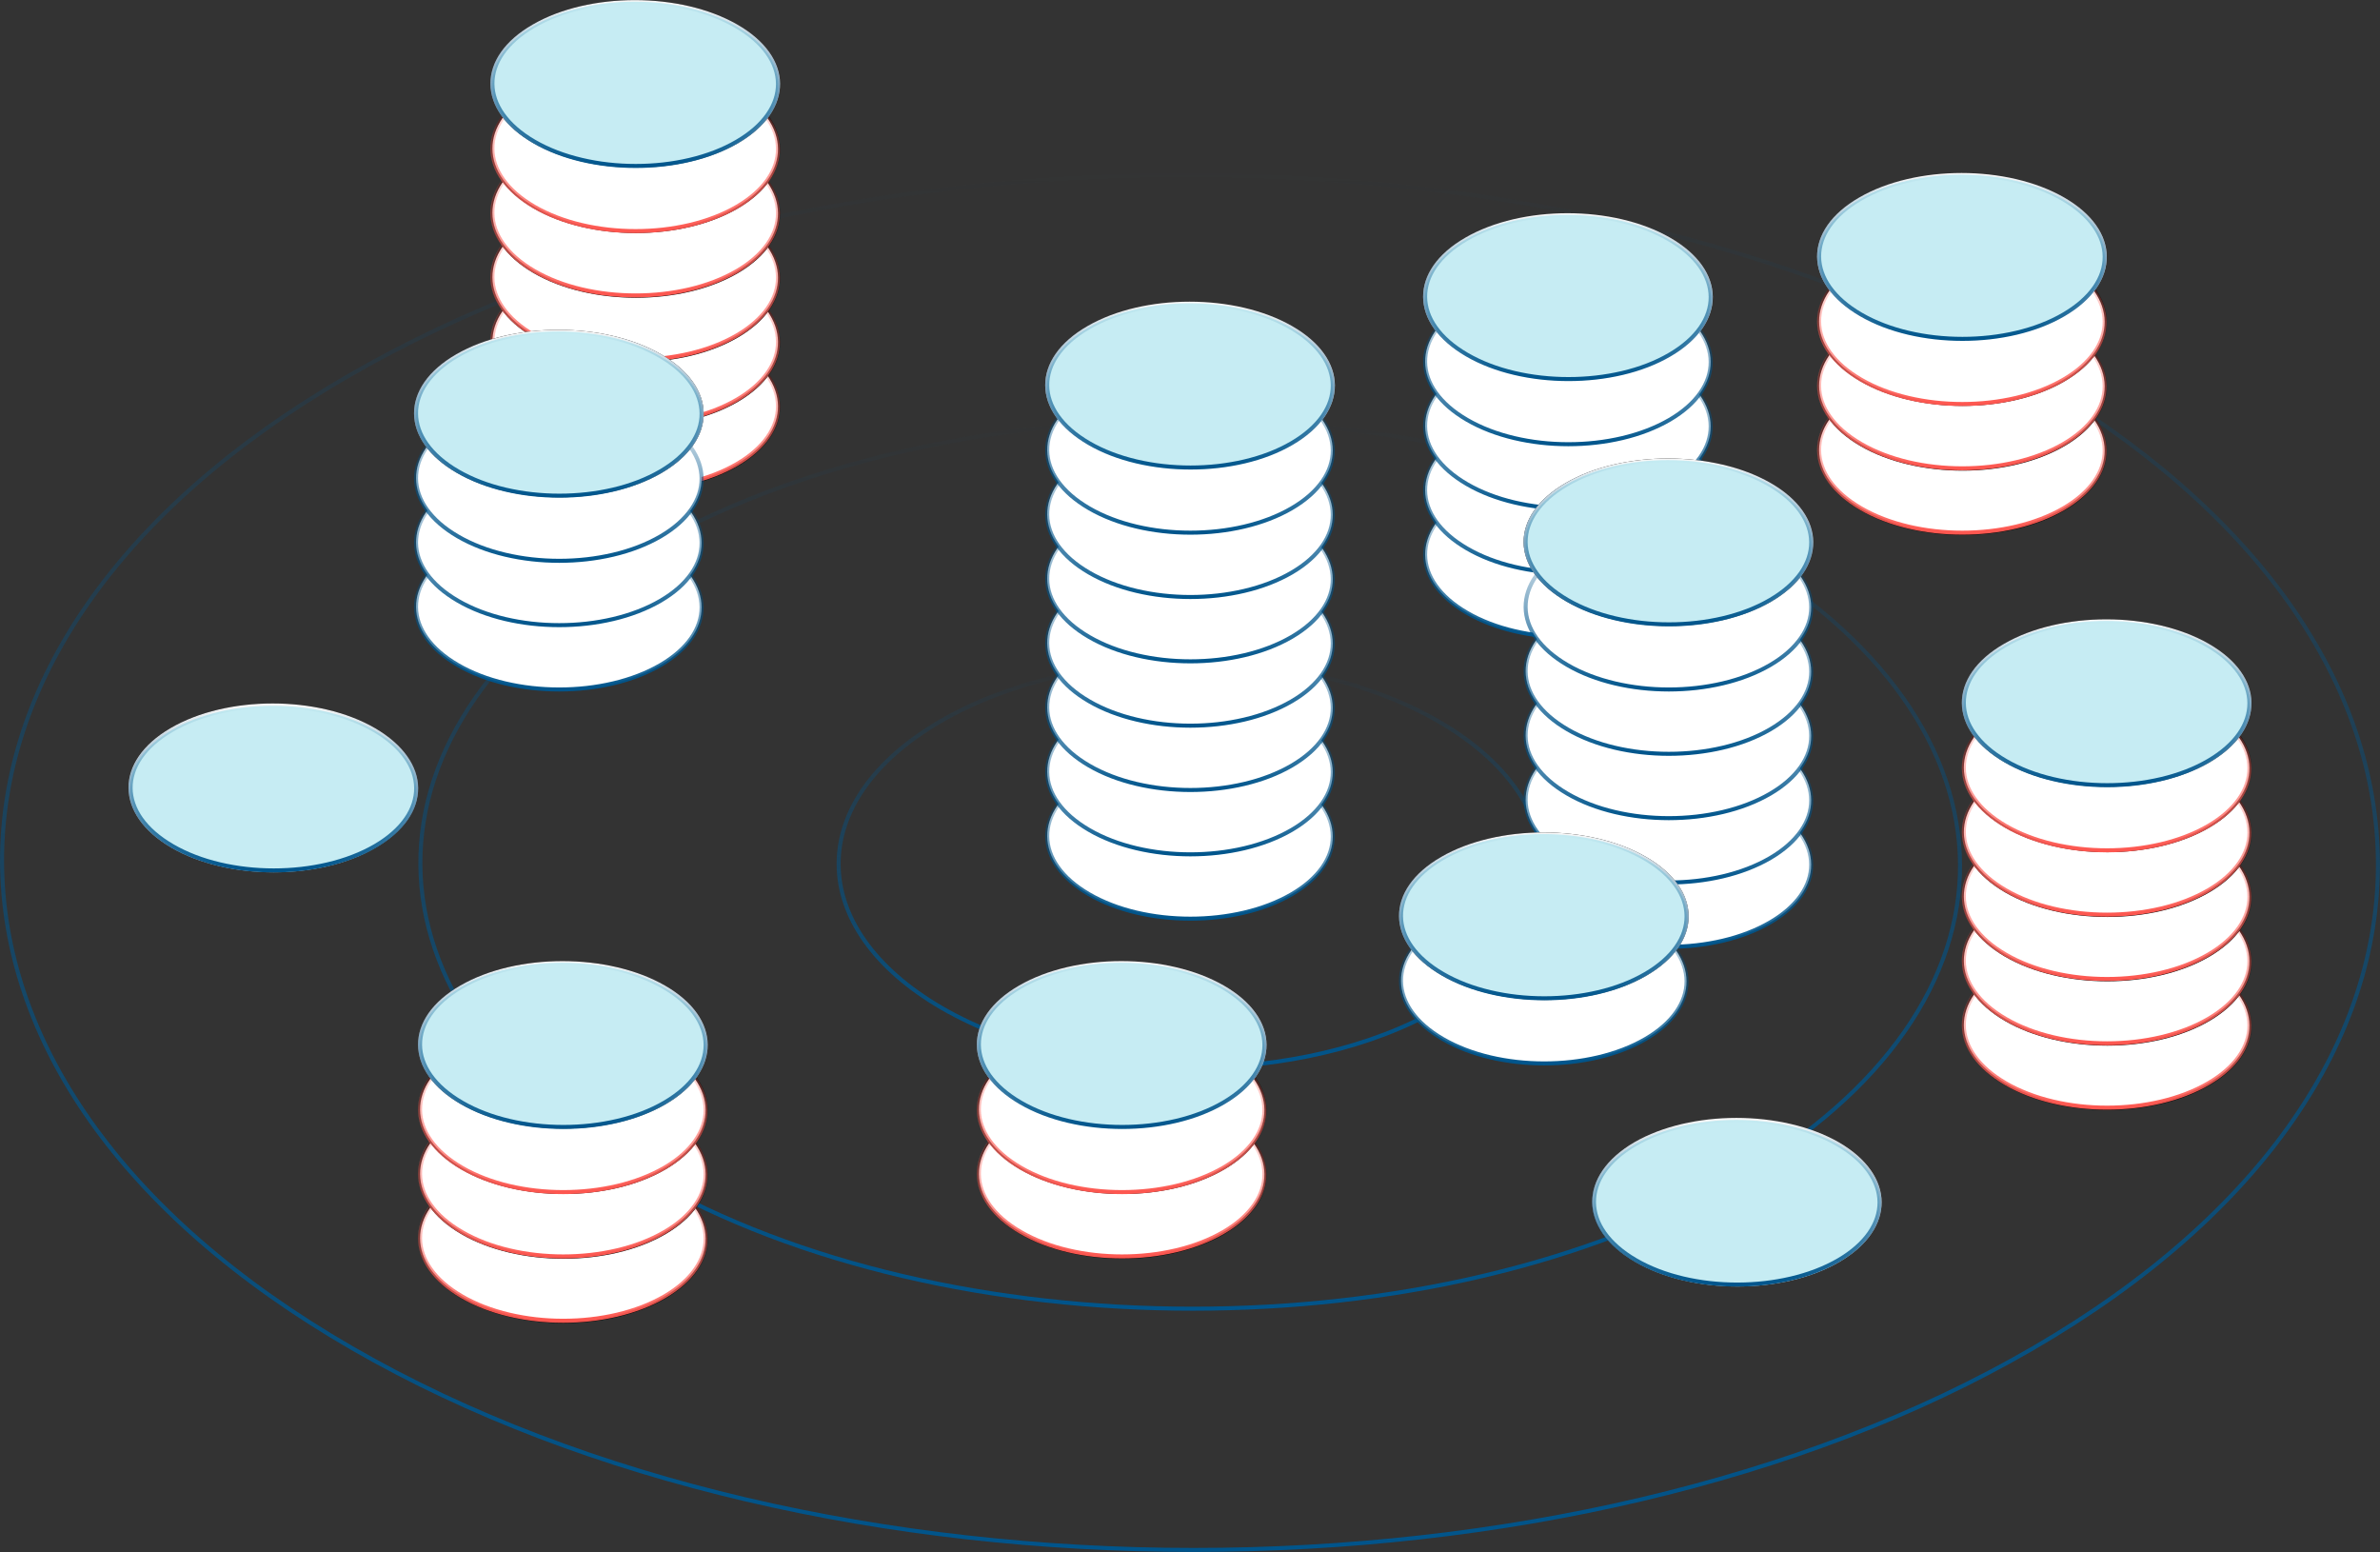 <?xml version="1.0" encoding="UTF-8"?>
<!-- Generator: Adobe Illustrator 23.0.4, SVG Export Plug-In . SVG Version: 6.00 Build 0)  -->
<svg xmlns="http://www.w3.org/2000/svg" xmlns:xlink="http://www.w3.org/1999/xlink" version="1.1" id="Layer_1" x="0px" y="0px" viewBox="0 0 592 386" style="enable-background:new 0 0 592 386;" xml:space="preserve">
<rect x="0" y="0" width="592" height="386" fill="#333333" stroke="none"/>
<style type="text/css">
	.st0{fill:none;stroke:url(#SVGID_1_);}
	.st1{fill:none;stroke:url(#SVGID_2_);}
	.st2{fill:none;stroke:url(#SVGID_3_);}
	.st3{fill-rule:evenodd;clip-rule:evenodd;fill:#F7F7F7;}
	.st4{fill-rule:evenodd;clip-rule:evenodd;fill:#00BFE4;fill-opacity:0.2;stroke:url(#SVGID_4_);}
	.st5{fill-rule:evenodd;clip-rule:evenodd;}
	.st6{fill-rule:evenodd;clip-rule:evenodd;fill:#FFFFFF;stroke:url(#SVGID_5_);}
	.st7{fill-rule:evenodd;clip-rule:evenodd;fill:#FFFFFF;stroke:url(#SVGID_6_);}
	.st8{fill-rule:evenodd;clip-rule:evenodd;fill:#00BFE4;fill-opacity:0.2;stroke:url(#SVGID_7_);}
	.st9{fill-rule:evenodd;clip-rule:evenodd;fill:#FFFFFF;stroke:url(#SVGID_8_);}
	.st10{fill-rule:evenodd;clip-rule:evenodd;fill:#FFFFFF;stroke:url(#SVGID_9_);}
	.st11{fill-rule:evenodd;clip-rule:evenodd;fill:#FFFFFF;stroke:url(#SVGID_10_);}
	.st12{fill-rule:evenodd;clip-rule:evenodd;fill:#00BFE4;fill-opacity:0.2;stroke:url(#SVGID_11_);}
	.st13{fill-rule:evenodd;clip-rule:evenodd;fill:#FFFFFF;stroke:url(#SVGID_12_);}
	.st14{fill-rule:evenodd;clip-rule:evenodd;fill:#FFFFFF;stroke:url(#SVGID_13_);}
	.st15{fill-rule:evenodd;clip-rule:evenodd;fill:#FFFFFF;stroke:url(#SVGID_14_);}
	.st16{fill-rule:evenodd;clip-rule:evenodd;fill:#00BFE4;fill-opacity:0.2;stroke:url(#SVGID_15_);}
	.st17{fill-rule:evenodd;clip-rule:evenodd;fill:#FFFFFF;stroke:url(#SVGID_16_);}
	.st18{fill-rule:evenodd;clip-rule:evenodd;fill:#FFFFFF;stroke:url(#SVGID_17_);}
	.st19{fill-rule:evenodd;clip-rule:evenodd;fill:#FFFFFF;stroke:url(#SVGID_18_);}
	.st20{fill-rule:evenodd;clip-rule:evenodd;fill:#FFFFFF;stroke:url(#SVGID_19_);}
	.st21{fill-rule:evenodd;clip-rule:evenodd;fill:#00BFE4;fill-opacity:0.2;stroke:url(#SVGID_20_);}
	.st22{fill-rule:evenodd;clip-rule:evenodd;fill:#FFFFFF;stroke:url(#SVGID_21_);}
	.st23{fill-rule:evenodd;clip-rule:evenodd;fill:#FFFFFF;stroke:url(#SVGID_22_);}
	.st24{fill-rule:evenodd;clip-rule:evenodd;fill:#FFFFFF;stroke:url(#SVGID_23_);}
	.st25{fill-rule:evenodd;clip-rule:evenodd;fill:#FFFFFF;stroke:url(#SVGID_24_);}
	.st26{fill-rule:evenodd;clip-rule:evenodd;fill:#FFFFFF;stroke:url(#SVGID_25_);}
	.st27{fill-rule:evenodd;clip-rule:evenodd;fill:#00BFE4;fill-opacity:0.2;stroke:url(#SVGID_26_);}
	.st28{fill-rule:evenodd;clip-rule:evenodd;fill:#FFFFFF;stroke:url(#SVGID_27_);}
	.st29{fill-rule:evenodd;clip-rule:evenodd;fill:#FFFFFF;stroke:url(#SVGID_28_);}
	.st30{fill-rule:evenodd;clip-rule:evenodd;fill:#FFFFFF;stroke:url(#SVGID_29_);}
	.st31{fill-rule:evenodd;clip-rule:evenodd;fill:#FFFFFF;stroke:url(#SVGID_30_);}
	.st32{fill-rule:evenodd;clip-rule:evenodd;fill:#FFFFFF;stroke:url(#SVGID_31_);}
	.st33{fill-rule:evenodd;clip-rule:evenodd;fill:#00BFE4;fill-opacity:0.2;stroke:url(#SVGID_32_);}
	.st34{fill-rule:evenodd;clip-rule:evenodd;fill:#FFFFFF;stroke:url(#SVGID_33_);}
	.st35{fill-rule:evenodd;clip-rule:evenodd;fill:#FFFFFF;stroke:url(#SVGID_34_);}
	.st36{fill-rule:evenodd;clip-rule:evenodd;fill:#FFFFFF;stroke:url(#SVGID_35_);}
	.st37{fill-rule:evenodd;clip-rule:evenodd;fill:#FFFFFF;stroke:url(#SVGID_36_);}
	.st38{fill-rule:evenodd;clip-rule:evenodd;fill:#FFFFFF;stroke:url(#SVGID_37_);}
	.st39{fill-rule:evenodd;clip-rule:evenodd;fill:#00BFE4;fill-opacity:0.2;stroke:url(#SVGID_38_);}
	.st40{fill-rule:evenodd;clip-rule:evenodd;fill:#FFFFFF;stroke:url(#SVGID_39_);}
	.st41{fill-rule:evenodd;clip-rule:evenodd;fill:#FFFFFF;stroke:url(#SVGID_40_);}
	.st42{fill-rule:evenodd;clip-rule:evenodd;fill:#FFFFFF;stroke:url(#SVGID_41_);}
	.st43{fill-rule:evenodd;clip-rule:evenodd;fill:#00BFE4;fill-opacity:0.2;stroke:url(#SVGID_42_);}
	.st44{fill-rule:evenodd;clip-rule:evenodd;fill:#FFFFFF;stroke:url(#SVGID_43_);}
	.st45{fill-rule:evenodd;clip-rule:evenodd;fill:#00BFE4;fill-opacity:0.2;stroke:url(#SVGID_44_);}
	.st46{fill-rule:evenodd;clip-rule:evenodd;fill:#FFFFFF;stroke:url(#SVGID_45_);}
	.st47{fill-rule:evenodd;clip-rule:evenodd;fill:#FFFFFF;stroke:url(#SVGID_46_);}
	.st48{fill-rule:evenodd;clip-rule:evenodd;fill:#FFFFFF;stroke:url(#SVGID_47_);}
	.st49{fill-rule:evenodd;clip-rule:evenodd;fill:#FFFFFF;stroke:url(#SVGID_48_);}
	.st50{fill-rule:evenodd;clip-rule:evenodd;fill:#FFFFFF;stroke:url(#SVGID_49_);}
	.st51{fill-rule:evenodd;clip-rule:evenodd;fill:#FFFFFF;stroke:url(#SVGID_50_);}
	.st52{fill-rule:evenodd;clip-rule:evenodd;fill:#FFFFFF;stroke:url(#SVGID_51_);}
	.st53{fill-rule:evenodd;clip-rule:evenodd;fill:#00BFE4;fill-opacity:0.2;stroke:url(#SVGID_52_);}
	.st54{fill-rule:evenodd;clip-rule:evenodd;fill:#00BFE4;fill-opacity:0.2;stroke:url(#SVGID_53_);}
</style>
<g>
	
		<linearGradient id="SVGID_1_" gradientUnits="userSpaceOnUse" x1="-152.241" y1="473.748" x2="-152.241" y2="472.748" gradientTransform="matrix(591 0 0 -341.987 90270.461 162059.531)">
		<stop offset="0" style="stop-color:#00558C;stop-opacity:0"></stop>
		<stop offset="1" style="stop-color:#00558C"></stop>
	</linearGradient>
	<path class="st0" d="M504.4,93.7c-115.8-66.9-303-66.9-418.1,0C-28.6,160.4-28,268.6,87.6,335.3c115.8,66.9,303,66.9,418.1,0   C620.6,268.6,620,160.4,504.4,93.7L504.4,93.7z"></path>
	
		<linearGradient id="SVGID_2_" gradientUnits="userSpaceOnUse" x1="-152.101" y1="473.611" x2="-152.101" y2="472.611" gradientTransform="matrix(383 0 0 -221 58550.469 104772.484)">
		<stop offset="0" style="stop-color:#00558C;stop-opacity:0"></stop>
		<stop offset="1" style="stop-color:#00558C"></stop>
	</linearGradient>
	<path class="st1" d="M431.1,136.9c-75.1-43.3-196.5-43.3-271,0c-74.4,43.2-74,113,0.9,156.1c75.1,43.3,196.4,43.3,271,0   C506.4,249.9,506,180.1,431.1,136.9L431.1,136.9z"></path>
	
		<linearGradient id="SVGID_3_" gradientUnits="userSpaceOnUse" x1="-151.626" y1="473.149" x2="-151.626" y2="472.149" gradientTransform="matrix(175 0 0 -101.001 26830.529 47952.84)">
		<stop offset="0" style="stop-color:#00558C;stop-opacity:0"></stop>
		<stop offset="1" style="stop-color:#00558C"></stop>
	</linearGradient>
	<path class="st2" d="M357.8,179.4c-34.3-19.8-89.9-19.8-123.9,0c-33.9,19.7-33.7,51.5,0.4,71.3c34.3,19.8,89.9,19.8,123.9,0   C392.1,230.9,391.9,199.1,357.8,179.4z"></path>
	<g>
		<g>
			<path class="st3" d="M457.4,284.1c14.1,8.2,14.2,21.5,0.2,29.7c-14,8.2-36.8,8.2-50.9,0c-14.1-8.2-14.2-21.5-0.2-29.7     C420.5,276,443.3,276,457.4,284.1"></path>
		</g>
		
			<linearGradient id="SVGID_4_" gradientUnits="userSpaceOnUse" x1="-150.345" y1="471.902" x2="-150.345" y2="470.902" gradientTransform="matrix(71 0 0 -41 11106.5 19626.299)">
			<stop offset="0" style="stop-color:#00558C;stop-opacity:0"></stop>
			<stop offset="1" style="stop-color:#00558C"></stop>
		</linearGradient>
		<path class="st4" d="M457.1,284.6c-13.9-8.1-36.6-8.1-50.4,0c-13.7,8-13.6,20.8,0.2,28.8c13.9,8.1,36.5,8.1,50.4,0    C471,305.4,470.9,292.6,457.1,284.6z"></path>
	</g>
	<g transform="translate(243 239)">
		<g>
			<path id="e" class="st5" d="M61.4,38.2c14.1,8.2,14.2,21.5,0.2,29.7c-14,8.2-36.8,8.2-50.9,0c-14.1-8.2-14.2-21.5-0.2-29.7     C24.5,30,47.3,30,61.4,38.2"></path>
		</g>
		
			<linearGradient id="SVGID_5_" gradientUnits="userSpaceOnUse" x1="-393.345" y1="232.902" x2="-393.345" y2="231.902" gradientTransform="matrix(71 0 0 -41 27963.504 9581.406)">
			<stop offset="0" style="stop-color:#FF9088;stop-opacity:0"></stop>
			<stop offset="1" style="stop-color:#FD5750"></stop>
		</linearGradient>
		<path class="st6" d="M61.1,38.6c-13.9-8.1-36.6-8.1-50.4,0c-13.7,8-13.6,20.8,0.2,28.8c13.9,8.1,36.5,8.1,50.4,0    C75,59.4,74.9,46.6,61.1,38.6z"></path>
	</g>
	<g transform="translate(243 239)">
		<g>
			<path id="g" class="st5" d="M61.4,22.1c14.1,8.2,14.2,21.5,0.2,29.7c-14,8.2-36.8,8.2-50.9,0c-14.1-8.2-14.2-21.5-0.2-29.7     C24.5,13.9,47.3,13.9,61.4,22.1"></path>
		</g>
		
			<linearGradient id="SVGID_6_" gradientUnits="userSpaceOnUse" x1="-393.345" y1="232.902" x2="-393.345" y2="231.902" gradientTransform="matrix(71 0 0 -41 27963.504 9565.406)">
			<stop offset="0" style="stop-color:#FF9088;stop-opacity:0"></stop>
			<stop offset="1" style="stop-color:#FD5750"></stop>
		</linearGradient>
		<path class="st7" d="M61.1,22.6c-13.9-8.1-36.6-8.1-50.4,0c-13.7,8-13.6,20.8,0.2,28.8c13.9,8.1,36.5,8.1,50.4,0    C75,43.4,74.9,30.6,61.1,22.6z"></path>
	</g>
	<g transform="translate(243 239)">
		<g>
			<path class="st3" d="M61.4,6.1c14.1,8.1,14.2,21.3,0.2,29.5c-14,8.1-36.8,8.1-50.9,0C-3.5,27.5-3.6,14.2,10.5,6.1     C24.5-2,47.3-2,61.4,6.1"></path>
		</g>
		
			<linearGradient id="SVGID_7_" gradientUnits="userSpaceOnUse" x1="-393.345" y1="232.887" x2="-393.345" y2="231.887" gradientTransform="matrix(70.999 0 0 -40.704 27963.254 9479.957)">
			<stop offset="0" style="stop-color:#00558C;stop-opacity:0"></stop>
			<stop offset="1" style="stop-color:#00558C"></stop>
		</linearGradient>
		<path class="st8" d="M61.1,6.5c-13.9-8.1-36.6-8.1-50.4,0C-3,14.5-2.9,27.2,10.9,35.2c13.9,8.1,36.6,8.1,50.4,0    C75,27.2,74.9,14.5,61.1,6.5z"></path>
	</g>
	<g transform="translate(452 43)">
		<g>
			<path id="k" class="st5" d="M61.4,54.2c14.1,8.2,14.2,21.5,0.2,29.7c-14,8.2-36.8,8.2-50.9,0c-14.1-8.2-14.2-21.5-0.2-29.7     C24.5,46,47.3,46,61.4,54.2"></path>
		</g>
		
			<linearGradient id="SVGID_8_" gradientUnits="userSpaceOnUse" x1="-602.345" y1="428.902" x2="-602.345" y2="427.902" gradientTransform="matrix(71 0 0 -41 42802.504 17633.328)">
			<stop offset="0" style="stop-color:#FF9088;stop-opacity:0"></stop>
			<stop offset="1" style="stop-color:#FD5750"></stop>
		</linearGradient>
		<path class="st9" d="M61.1,54.6c-13.9-8.1-36.6-8.1-50.4,0c-13.7,8-13.6,20.8,0.2,28.8c13.9,8.1,36.5,8.1,50.4,0    C75,75.4,74.9,62.6,61.1,54.6z"></path>
	</g>
	<g transform="translate(452 43)">
		<g>
			<path id="m" class="st5" d="M61.4,38.2c14.1,8.2,14.2,21.5,0.2,29.7c-14,8.2-36.8,8.2-50.9,0c-14.1-8.2-14.2-21.5-0.2-29.7     C24.5,30,47.3,30,61.4,38.2"></path>
		</g>
		
			<linearGradient id="SVGID_9_" gradientUnits="userSpaceOnUse" x1="-602.345" y1="428.902" x2="-602.345" y2="427.902" gradientTransform="matrix(71 0 0 -41 42802.504 17617.328)">
			<stop offset="0" style="stop-color:#FF9088;stop-opacity:0"></stop>
			<stop offset="1" style="stop-color:#FD5750"></stop>
		</linearGradient>
		<path class="st10" d="M61.1,38.6c-13.9-8.1-36.6-8.1-50.4,0c-13.7,8-13.6,20.8,0.2,28.8c13.9,8.1,36.5,8.1,50.4,0    C75,59.4,74.9,46.6,61.1,38.6z"></path>
	</g>
	<g transform="translate(452 43)">
		<g>
			<path id="o" class="st5" d="M61.4,22.1c14.1,8.2,14.2,21.5,0.2,29.7c-14,8.2-36.8,8.2-50.9,0c-14.1-8.2-14.2-21.5-0.2-29.7     C24.5,13.9,47.3,13.9,61.4,22.1"></path>
		</g>
		
			<linearGradient id="SVGID_10_" gradientUnits="userSpaceOnUse" x1="-602.345" y1="428.902" x2="-602.345" y2="427.902" gradientTransform="matrix(71 0 0 -41 42802.504 17601.328)">
			<stop offset="0" style="stop-color:#FF9088;stop-opacity:0"></stop>
			<stop offset="1" style="stop-color:#FD5750"></stop>
		</linearGradient>
		<path class="st11" d="M61.1,22.6c-13.9-8.1-36.6-8.1-50.4,0c-13.7,8-13.6,20.8,0.2,28.8c13.9,8.1,36.5,8.1,50.4,0    C75,43.4,74.9,30.6,61.1,22.6z"></path>
	</g>
	<g transform="translate(452 43)">
		<g>
			<path class="st3" d="M61.4,6.1c14.1,8.1,14.2,21.3,0.2,29.5c-14,8.1-36.8,8.1-50.9,0C-3.5,27.5-3.6,14.2,10.5,6.1     C24.5-2,47.3-2,61.4,6.1"></path>
		</g>
		
			<linearGradient id="SVGID_11_" gradientUnits="userSpaceOnUse" x1="-602.345" y1="428.887" x2="-602.345" y2="427.887" gradientTransform="matrix(70.999 0 0 -40.704 42802.125 17457.955)">
			<stop offset="0" style="stop-color:#00558C;stop-opacity:0"></stop>
			<stop offset="1" style="stop-color:#00558C"></stop>
		</linearGradient>
		<path class="st12" d="M61.1,6.5c-13.9-8.1-36.6-8.1-50.4,0C-3,14.5-2.9,27.2,10.9,35.2c13.9,8.1,36.6,8.1,50.4,0    C75,27.2,74.9,14.5,61.1,6.5z"></path>
	</g>
	<g transform="translate(104 239)">
		<g>
			<path id="s" class="st5" d="M61.4,54.2c14.1,8.2,14.2,21.5,0.2,29.7c-14,8.2-36.8,8.2-50.9,0c-14.1-8.2-14.2-21.5-0.2-29.7     C24.5,46,47.3,46,61.4,54.2"></path>
		</g>
		
			<linearGradient id="SVGID_12_" gradientUnits="userSpaceOnUse" x1="-254.345" y1="232.902" x2="-254.345" y2="231.902" gradientTransform="matrix(71 0 0 -41 18094.502 9597.406)">
			<stop offset="0" style="stop-color:#FF9088;stop-opacity:0"></stop>
			<stop offset="1" style="stop-color:#FD5750"></stop>
		</linearGradient>
		<path class="st13" d="M61.1,54.6c-13.9-8.1-36.6-8.1-50.4,0c-13.7,8-13.6,20.8,0.2,28.8c13.9,8.1,36.5,8.1,50.4,0    C75,75.4,74.9,62.6,61.1,54.6z"></path>
	</g>
	<g transform="translate(104 239)">
		<g>
			<path id="u" class="st5" d="M61.4,38.2c14.1,8.2,14.2,21.5,0.2,29.7c-14,8.2-36.8,8.2-50.9,0c-14.1-8.2-14.2-21.5-0.2-29.7     C24.5,30,47.3,30,61.4,38.2"></path>
		</g>
		
			<linearGradient id="SVGID_13_" gradientUnits="userSpaceOnUse" x1="-254.345" y1="232.902" x2="-254.345" y2="231.902" gradientTransform="matrix(71 0 0 -41 18094.502 9581.406)">
			<stop offset="0" style="stop-color:#FF9088;stop-opacity:0"></stop>
			<stop offset="1" style="stop-color:#FD5750"></stop>
		</linearGradient>
		<path class="st14" d="M61.1,38.6c-13.9-8.1-36.6-8.1-50.4,0c-13.7,8-13.6,20.8,0.2,28.8c13.9,8.1,36.5,8.1,50.4,0    C75,59.4,74.9,46.6,61.1,38.6z"></path>
	</g>
	<g transform="translate(104 239)">
		<g>
			<path id="w" class="st5" d="M61.4,22.1c14.1,8.2,14.2,21.5,0.2,29.7c-14,8.2-36.8,8.2-50.9,0c-14.1-8.2-14.2-21.5-0.2-29.7     C24.5,13.9,47.3,13.9,61.4,22.1"></path>
		</g>
		
			<linearGradient id="SVGID_14_" gradientUnits="userSpaceOnUse" x1="-254.345" y1="232.902" x2="-254.345" y2="231.902" gradientTransform="matrix(71 0 0 -41 18094.502 9565.406)">
			<stop offset="0" style="stop-color:#FF9088;stop-opacity:0"></stop>
			<stop offset="1" style="stop-color:#FD5750"></stop>
		</linearGradient>
		<path class="st15" d="M61.1,22.6c-13.9-8.1-36.6-8.1-50.4,0c-13.7,8-13.6,20.8,0.2,28.8c13.9,8.1,36.5,8.1,50.4,0    C75,43.4,74.9,30.6,61.1,22.6z"></path>
	</g>
	<g transform="translate(104 239)">
		<g>
			<path id="y" class="st5" d="M61.4,6.1c14.1,8.1,14.2,21.3,0.2,29.5c-14,8.1-36.8,8.1-50.9,0C-3.5,27.5-3.6,14.2,10.5,6.1     C24.5-2,47.3-2,61.4,6.1"></path>
		</g>
		<g>
			<path class="st3" d="M61.4,6.1c14.1,8.1,14.2,21.3,0.2,29.5c-14,8.1-36.8,8.1-50.9,0C-3.5,27.5-3.6,14.2,10.5,6.1     C24.5-2,47.3-2,61.4,6.1"></path>
		</g>
		
			<linearGradient id="SVGID_15_" gradientUnits="userSpaceOnUse" x1="-254.345" y1="232.887" x2="-254.345" y2="231.887" gradientTransform="matrix(70.999 0 0 -40.704 18094.34 9479.957)">
			<stop offset="0" style="stop-color:#00558C;stop-opacity:0"></stop>
			<stop offset="1" style="stop-color:#00558C"></stop>
		</linearGradient>
		<path class="st16" d="M61.1,6.5c-13.9-8.1-36.6-8.1-50.4,0C-3,14.5-2.9,27.2,10.9,35.2c13.9,8.1,36.6,8.1,50.4,0    C75,27.2,74.9,14.5,61.1,6.5z"></path>
	</g>
	<g>
		<g transform="translate(354 53)">
			
				<linearGradient id="SVGID_16_" gradientUnits="userSpaceOnUse" x1="-504.345" y1="418.902" x2="-504.345" y2="417.902" gradientTransform="matrix(71 0 0 -41 35844.504 17239.334)">
				<stop offset="0" style="stop-color:#00558C;stop-opacity:0"></stop>
				<stop offset="1" style="stop-color:#00558C"></stop>
			</linearGradient>
			<path class="st17" d="M61.1,70.6c-13.9-8.1-36.6-8.1-50.4,0c-13.7,8-13.6,20.8,0.2,28.8c13.9,8.1,36.5,8.1,50.4,0     C75,91.4,74.9,78.6,61.1,70.6z"></path>
		</g>
		<g transform="translate(354 53)">
			
				<linearGradient id="SVGID_17_" gradientUnits="userSpaceOnUse" x1="-504.345" y1="418.902" x2="-504.345" y2="417.902" gradientTransform="matrix(71 0 0 -41 35844.504 17223.332)">
				<stop offset="0" style="stop-color:#00558C;stop-opacity:0"></stop>
				<stop offset="1" style="stop-color:#00558C"></stop>
			</linearGradient>
			<path class="st18" d="M61.1,54.6c-13.9-8.1-36.6-8.1-50.4,0c-13.7,8-13.6,20.8,0.2,28.8c13.9,8.1,36.5,8.1,50.4,0     C75,75.4,74.9,62.6,61.1,54.6z"></path>
		</g>
		<g transform="translate(354 53)">
			
				<linearGradient id="SVGID_18_" gradientUnits="userSpaceOnUse" x1="-504.345" y1="418.902" x2="-504.345" y2="417.902" gradientTransform="matrix(71 0 0 -41 35844.504 17207.332)">
				<stop offset="0" style="stop-color:#00558C;stop-opacity:0"></stop>
				<stop offset="1" style="stop-color:#00558C"></stop>
			</linearGradient>
			<path class="st19" d="M61.1,38.6c-13.9-8.1-36.6-8.1-50.4,0c-13.7,8-13.6,20.8,0.2,28.8c13.9,8.1,36.5,8.1,50.4,0     C75,59.4,74.9,46.6,61.1,38.6z"></path>
		</g>
		<g transform="translate(354 53)">
			
				<linearGradient id="SVGID_19_" gradientUnits="userSpaceOnUse" x1="-504.345" y1="418.902" x2="-504.345" y2="417.902" gradientTransform="matrix(71 0 0 -41 35844.504 17191.332)">
				<stop offset="0" style="stop-color:#00558C;stop-opacity:0"></stop>
				<stop offset="1" style="stop-color:#00558C"></stop>
			</linearGradient>
			<path class="st20" d="M61.1,22.6c-13.9-8.1-36.6-8.1-50.4,0c-13.7,8-13.6,20.8,0.2,28.8c13.9,8.1,36.5,8.1,50.4,0     C75,43.4,74.9,30.6,61.1,22.6z"></path>
		</g>
		<g transform="translate(354 53)">
			<g>
				<path class="st3" d="M61.4,6.1c14.1,8.1,14.2,21.3,0.2,29.5c-14,8.1-36.8,8.1-50.9,0C-3.5,27.5-3.6,14.2,10.5,6.1      C24.5-2,47.3-2,61.4,6.1"></path>
			</g>
			
				<linearGradient id="SVGID_20_" gradientUnits="userSpaceOnUse" x1="-504.345" y1="418.887" x2="-504.345" y2="417.887" gradientTransform="matrix(70.999 0 0 -40.704 35844.188 17050.914)">
				<stop offset="0" style="stop-color:#00558C;stop-opacity:0"></stop>
				<stop offset="1" style="stop-color:#00558C"></stop>
			</linearGradient>
			<path class="st21" d="M61.1,6.5c-13.9-8.1-36.6-8.1-50.4,0C-3,14.5-2.9,27.2,10.9,35.2c13.9,8.1,36.6,8.1,50.4,0     C75,27.2,74.9,14.5,61.1,6.5z"></path>
		</g>
	</g>
	<g>
		<g transform="translate(488 154)">
			<g>
				<path id="K" class="st5" d="M61.4,86.2c14.1,8.2,14.2,21.5,0.2,29.7c-14,8.2-36.8,8.2-50.9,0c-14.1-8.2-14.2-21.5-0.2-29.7      C24.5,77.9,47.3,77.9,61.4,86.2"></path>
			</g>
			
				<linearGradient id="SVGID_21_" gradientUnits="userSpaceOnUse" x1="-638.345" y1="317.902" x2="-638.345" y2="316.902" gradientTransform="matrix(71 0 0 -41 45358.504 13114.374)">
				<stop offset="0" style="stop-color:#FF9088;stop-opacity:0"></stop>
				<stop offset="1" style="stop-color:#FD5750"></stop>
			</linearGradient>
			<path class="st22" d="M61.1,86.6c-13.9-8.1-36.6-8.1-50.4,0c-13.7,8-13.6,20.8,0.2,28.8c13.9,8.1,36.5,8.1,50.4,0     C75,107.4,74.9,94.6,61.1,86.6z"></path>
		</g>
		<g transform="translate(488 154)">
			<g>
				<path id="M" class="st5" d="M61.4,70.2c14.1,8.2,14.2,21.5,0.2,29.7c-14,8.2-36.8,8.2-50.9,0c-14.1-8.2-14.2-21.5-0.2-29.7      C24.5,62,47.3,62,61.4,70.2"></path>
			</g>
			
				<linearGradient id="SVGID_22_" gradientUnits="userSpaceOnUse" x1="-638.345" y1="317.902" x2="-638.345" y2="316.902" gradientTransform="matrix(71 0 0 -41 45358.504 13098.374)">
				<stop offset="0" style="stop-color:#FF9088;stop-opacity:0"></stop>
				<stop offset="1" style="stop-color:#FD5750"></stop>
			</linearGradient>
			<path class="st23" d="M61.1,70.6c-13.9-8.1-36.6-8.1-50.4,0c-13.7,8-13.6,20.8,0.2,28.8c13.9,8.1,36.5,8.1,50.4,0     C75,91.4,74.9,78.6,61.1,70.6z"></path>
		</g>
		<g transform="translate(488 154)">
			<g>
				<path id="O" class="st5" d="M61.4,54.2c14.1,8.2,14.2,21.5,0.2,29.7c-14,8.2-36.8,8.2-50.9,0c-14.1-8.2-14.2-21.5-0.2-29.7      C24.5,46,47.3,46,61.4,54.2"></path>
			</g>
			
				<linearGradient id="SVGID_23_" gradientUnits="userSpaceOnUse" x1="-638.345" y1="317.902" x2="-638.345" y2="316.902" gradientTransform="matrix(71 0 0 -41 45358.504 13082.372)">
				<stop offset="0" style="stop-color:#FF9088;stop-opacity:0"></stop>
				<stop offset="1" style="stop-color:#FD5750"></stop>
			</linearGradient>
			<path class="st24" d="M61.1,54.6c-13.9-8.1-36.6-8.1-50.4,0c-13.7,8-13.6,20.8,0.2,28.8c13.9,8.1,36.5,8.1,50.4,0     C75,75.4,74.9,62.6,61.1,54.6z"></path>
		</g>
		<g transform="translate(488 154)">
			<g>
				<path id="Q" class="st5" d="M61.4,38.2c14.1,8.2,14.2,21.5,0.2,29.7c-14,8.2-36.8,8.2-50.9,0c-14.1-8.2-14.2-21.5-0.2-29.7      C24.5,30,47.3,30,61.4,38.2"></path>
			</g>
			
				<linearGradient id="SVGID_24_" gradientUnits="userSpaceOnUse" x1="-638.345" y1="317.902" x2="-638.345" y2="316.902" gradientTransform="matrix(71 0 0 -41 45358.504 13066.372)">
				<stop offset="0" style="stop-color:#FF9088;stop-opacity:0"></stop>
				<stop offset="1" style="stop-color:#FD5750"></stop>
			</linearGradient>
			<path class="st25" d="M61.1,38.6c-13.9-8.1-36.6-8.1-50.4,0c-13.7,8-13.6,20.8,0.2,28.8c13.9,8.1,36.5,8.1,50.4,0     C75,59.4,74.9,46.6,61.1,38.6z"></path>
		</g>
		<g transform="translate(488 154)">
			<g>
				<path id="S" class="st5" d="M61.4,22.1c14.1,8.2,14.2,21.5,0.2,29.7c-14,8.2-36.8,8.2-50.9,0c-14.1-8.2-14.2-21.5-0.2-29.7      C24.5,13.9,47.3,13.9,61.4,22.1"></path>
			</g>
			
				<linearGradient id="SVGID_25_" gradientUnits="userSpaceOnUse" x1="-638.345" y1="317.902" x2="-638.345" y2="316.902" gradientTransform="matrix(71 0 0 -41 45358.504 13050.372)">
				<stop offset="0" style="stop-color:#FF9088;stop-opacity:0"></stop>
				<stop offset="1" style="stop-color:#FD5750"></stop>
			</linearGradient>
			<path class="st26" d="M61.1,22.6c-13.9-8.1-36.6-8.1-50.4,0c-13.7,8-13.6,20.8,0.2,28.8c13.9,8.1,36.5,8.1,50.4,0     C75,43.4,74.9,30.6,61.1,22.6z"></path>
		</g>
		<g transform="translate(488 154)">
			<g>
				<path id="U" class="st5" d="M61.4,6.1c14.1,8.1,14.2,21.3,0.2,29.5c-14,8.1-36.8,8.1-50.9,0C-3.5,27.5-3.6,14.2,10.5,6.1      C24.5-2,47.3-2,61.4,6.1"></path>
			</g>
			<g>
				<path class="st3" d="M61.4,6.1c14.1,8.1,14.2,21.3,0.2,29.5c-14,8.1-36.8,8.1-50.9,0C-3.5,27.5-3.6,14.2,10.5,6.1      C24.5-2,47.3-2,61.4,6.1"></path>
			</g>
			
				<linearGradient id="SVGID_26_" gradientUnits="userSpaceOnUse" x1="-638.345" y1="317.887" x2="-638.345" y2="316.887" gradientTransform="matrix(70.999 0 0 -40.704 45358.102 12939.803)">
				<stop offset="0" style="stop-color:#00558C;stop-opacity:0"></stop>
				<stop offset="1" style="stop-color:#00558C"></stop>
			</linearGradient>
			<path class="st27" d="M61.1,6.5c-13.9-8.1-36.6-8.1-50.4,0C-3,14.5-2.9,27.2,10.9,35.2c13.9,8.1,36.6,8.1,50.4,0     C75,27.2,74.9,14.5,61.1,6.5z"></path>
		</g>
	</g>
	<g>
		<g transform="translate(122)">
			<g>
				<path id="W" class="st5" d="M61.4,86.2c14.1,8.2,14.2,21.5,0.2,29.7c-14,8.2-36.8,8.2-50.9,0c-14.1-8.2-14.2-21.5-0.2-29.7      C24.5,77.9,47.3,77.9,61.4,86.2"></path>
			</g>
			
				<linearGradient id="SVGID_27_" gradientUnits="userSpaceOnUse" x1="-272.345" y1="471.902" x2="-272.345" y2="470.902" gradientTransform="matrix(71 0 0 -41 19372.502 19428.312)">
				<stop offset="0" style="stop-color:#FF9088;stop-opacity:0"></stop>
				<stop offset="1" style="stop-color:#FD5750"></stop>
			</linearGradient>
			<path class="st28" d="M61.1,86.6c-13.9-8.1-36.6-8.1-50.4,0c-13.7,8-13.6,20.8,0.2,28.8c13.9,8.1,36.5,8.1,50.4,0     C75,107.4,74.9,94.6,61.1,86.6z"></path>
		</g>
		<g transform="translate(122)">
			<g>
				<path id="Y" class="st5" d="M61.4,70.2c14.1,8.2,14.2,21.5,0.2,29.7c-14,8.2-36.8,8.2-50.9,0c-14.1-8.2-14.2-21.5-0.2-29.7      C24.5,62,47.3,62,61.4,70.2"></path>
			</g>
			
				<linearGradient id="SVGID_28_" gradientUnits="userSpaceOnUse" x1="-272.345" y1="471.902" x2="-272.345" y2="470.902" gradientTransform="matrix(71 0 0 -41 19372.502 19412.312)">
				<stop offset="0" style="stop-color:#FF9088;stop-opacity:0"></stop>
				<stop offset="1" style="stop-color:#FD5750"></stop>
			</linearGradient>
			<path class="st29" d="M61.1,70.6c-13.9-8.1-36.6-8.1-50.4,0c-13.7,8-13.6,20.8,0.2,28.8c13.9,8.1,36.5,8.1,50.4,0     C75,91.4,74.9,78.6,61.1,70.6z"></path>
		</g>
		<g transform="translate(122)">
			<g>
				<path id="aa" class="st5" d="M61.4,54.2c14.1,8.2,14.2,21.5,0.2,29.7c-14,8.2-36.8,8.2-50.9,0c-14.1-8.2-14.2-21.5-0.2-29.7      C24.5,46,47.3,46,61.4,54.2"></path>
			</g>
			
				<linearGradient id="SVGID_29_" gradientUnits="userSpaceOnUse" x1="-272.345" y1="471.902" x2="-272.345" y2="470.902" gradientTransform="matrix(71 0 0 -41 19372.502 19396.31)">
				<stop offset="0" style="stop-color:#FF9088;stop-opacity:0"></stop>
				<stop offset="1" style="stop-color:#FD5750"></stop>
			</linearGradient>
			<path class="st30" d="M61.1,54.6c-13.9-8.1-36.6-8.1-50.4,0c-13.7,8-13.6,20.8,0.2,28.8c13.9,8.1,36.5,8.1,50.4,0     C75,75.4,74.9,62.6,61.1,54.6z"></path>
		</g>
		<g transform="translate(122)">
			<g>
				<path id="ac" class="st5" d="M61.4,38.2c14.1,8.2,14.2,21.5,0.2,29.7c-14,8.2-36.8,8.2-50.9,0c-14.1-8.2-14.2-21.5-0.2-29.7      C24.5,30,47.3,30,61.4,38.2"></path>
			</g>
			
				<linearGradient id="SVGID_30_" gradientUnits="userSpaceOnUse" x1="-272.345" y1="471.902" x2="-272.345" y2="470.902" gradientTransform="matrix(71 0 0 -41 19372.502 19380.31)">
				<stop offset="0" style="stop-color:#FF9088;stop-opacity:0"></stop>
				<stop offset="1" style="stop-color:#FD5750"></stop>
			</linearGradient>
			<path class="st31" d="M61.1,38.6c-13.9-8.1-36.6-8.1-50.4,0c-13.7,8-13.6,20.8,0.2,28.8c13.9,8.1,36.5,8.1,50.4,0     C75,59.4,74.9,46.6,61.1,38.6z"></path>
		</g>
		<g transform="translate(122)">
			<g>
				<path id="ae" class="st5" d="M61.4,22.1c14.1,8.2,14.2,21.5,0.2,29.7c-14,8.2-36.8,8.2-50.9,0c-14.1-8.2-14.2-21.5-0.2-29.7      C24.5,13.9,47.3,13.9,61.4,22.1"></path>
			</g>
			
				<linearGradient id="SVGID_31_" gradientUnits="userSpaceOnUse" x1="-272.345" y1="471.902" x2="-272.345" y2="470.902" gradientTransform="matrix(71 0 0 -41 19372.502 19364.31)">
				<stop offset="0" style="stop-color:#FF9088;stop-opacity:0"></stop>
				<stop offset="1" style="stop-color:#FD5750"></stop>
			</linearGradient>
			<path class="st32" d="M61.1,22.6c-13.9-8.1-36.6-8.1-50.4,0c-13.7,8-13.6,20.8,0.2,28.8c13.9,8.1,36.5,8.1,50.4,0     C75,43.4,74.9,30.6,61.1,22.6z"></path>
		</g>
		<g transform="translate(122)">
			<g>
				<path id="ag" class="st5" d="M61.4,6.1c14.1,8.1,14.2,21.3,0.2,29.5c-14,8.1-36.8,8.1-50.9,0C-3.5,27.5-3.6,14.2,10.5,6.1      C24.5-2,47.3-2,61.4,6.1"></path>
			</g>
			<g>
				<path class="st3" d="M61.4,6.1c14.1,8.1,14.2,21.3,0.2,29.5c-14,8.1-36.8,8.1-50.9,0C-3.5,27.5-3.6,14.2,10.5,6.1      C24.5-2,47.3-2,61.4,6.1"></path>
			</g>
			
				<linearGradient id="SVGID_32_" gradientUnits="userSpaceOnUse" x1="-272.345" y1="471.887" x2="-272.345" y2="470.887" gradientTransform="matrix(70.999 0 0 -40.704 19372.33 19208.231)">
				<stop offset="0" style="stop-color:#00558C;stop-opacity:0"></stop>
				<stop offset="1" style="stop-color:#00558C"></stop>
			</linearGradient>
			<path class="st33" d="M61.1,6.5c-13.9-8.1-36.6-8.1-50.4,0C-3,14.5-2.9,27.2,10.9,35.2c13.9,8.1,36.6,8.1,50.4,0     C75,27.2,74.9,14.5,61.1,6.5z"></path>
		</g>
	</g>
	<g>
		<g transform="translate(379 114)">
			
				<linearGradient id="SVGID_33_" gradientUnits="userSpaceOnUse" x1="-529.345" y1="357.902" x2="-529.345" y2="356.902" gradientTransform="matrix(71 0 0 -41 37619.504 14754.357)">
				<stop offset="0" style="stop-color:#00558C;stop-opacity:0"></stop>
				<stop offset="1" style="stop-color:#00558C"></stop>
			</linearGradient>
			<path class="st34" d="M61.1,86.6c-13.9-8.1-36.6-8.1-50.4,0c-13.7,8-13.6,20.8,0.2,28.8c13.9,8.1,36.5,8.1,50.4,0     C75,107.4,74.9,94.6,61.1,86.6z"></path>
		</g>
		<g transform="translate(379 114)">
			
				<linearGradient id="SVGID_34_" gradientUnits="userSpaceOnUse" x1="-529.345" y1="357.902" x2="-529.345" y2="356.902" gradientTransform="matrix(71 0 0 -41 37619.504 14738.357)">
				<stop offset="0" style="stop-color:#00558C;stop-opacity:0"></stop>
				<stop offset="1" style="stop-color:#00558C"></stop>
			</linearGradient>
			<path class="st35" d="M61.1,70.6c-13.9-8.1-36.6-8.1-50.4,0c-13.7,8-13.6,20.8,0.2,28.8c13.9,8.1,36.5,8.1,50.4,0     C75,91.4,74.9,78.6,61.1,70.6z"></path>
		</g>
		<g transform="translate(379 114)">
			
				<linearGradient id="SVGID_35_" gradientUnits="userSpaceOnUse" x1="-529.345" y1="357.902" x2="-529.345" y2="356.902" gradientTransform="matrix(71 0 0 -41 37619.504 14722.356)">
				<stop offset="0" style="stop-color:#00558C;stop-opacity:0"></stop>
				<stop offset="1" style="stop-color:#00558C"></stop>
			</linearGradient>
			<path class="st36" d="M61.1,54.6c-13.9-8.1-36.6-8.1-50.4,0c-13.7,8-13.6,20.8,0.2,28.8c13.9,8.1,36.5,8.1,50.4,0     C75,75.4,74.9,62.6,61.1,54.6z"></path>
		</g>
		<g transform="translate(379 114)">
			
				<linearGradient id="SVGID_36_" gradientUnits="userSpaceOnUse" x1="-529.345" y1="357.902" x2="-529.345" y2="356.902" gradientTransform="matrix(71 0 0 -41 37619.504 14706.356)">
				<stop offset="0" style="stop-color:#00558C;stop-opacity:0"></stop>
				<stop offset="1" style="stop-color:#00558C"></stop>
			</linearGradient>
			<path class="st37" d="M61.1,38.6c-13.9-8.1-36.6-8.1-50.4,0c-13.7,8-13.6,20.8,0.2,28.8c13.9,8.1,36.5,8.1,50.4,0     C75,59.4,74.9,46.6,61.1,38.6z"></path>
		</g>
		<g transform="translate(379 114)">
			
				<linearGradient id="SVGID_37_" gradientUnits="userSpaceOnUse" x1="-529.345" y1="357.902" x2="-529.345" y2="356.902" gradientTransform="matrix(71 0 0 -41 37619.504 14690.356)">
				<stop offset="0" style="stop-color:#00558C;stop-opacity:0"></stop>
				<stop offset="1" style="stop-color:#00558C"></stop>
			</linearGradient>
			<path class="st38" d="M61.1,22.6c-13.9-8.1-36.6-8.1-50.4,0c-13.7,8-13.6,20.8,0.2,28.8c13.9,8.1,36.5,8.1,50.4,0     C75,43.4,74.9,30.6,61.1,22.6z"></path>
		</g>
		<g transform="translate(379 114)">
			<g>
				<path id="as" class="st5" d="M61.4,6.1c14.1,8.1,14.2,21.3,0.2,29.5c-14,8.1-36.8,8.1-50.9,0C-3.5,27.5-3.6,14.2,10.5,6.1      C24.5-2,47.3-2,61.4,6.1"></path>
			</g>
			<g>
				<path class="st3" d="M61.4,6.1c14.1,8.1,14.2,21.3,0.2,29.5c-14,8.1-36.8,8.1-50.9,0C-3.5,27.5-3.6,14.2,10.5,6.1      C24.5-2,47.3-2,61.4,6.1"></path>
			</g>
			
				<linearGradient id="SVGID_38_" gradientUnits="userSpaceOnUse" x1="-529.345" y1="357.887" x2="-529.345" y2="356.887" gradientTransform="matrix(70.999 0 0 -40.704 37619.172 14567.966)">
				<stop offset="0" style="stop-color:#00558C;stop-opacity:0"></stop>
				<stop offset="1" style="stop-color:#00558C"></stop>
			</linearGradient>
			<path class="st39" d="M61.1,6.5c-13.9-8.1-36.6-8.1-50.4,0C-3,14.5-2.9,27.2,10.9,35.2c13.9,8.1,36.6,8.1,50.4,0     C75,27.2,74.9,14.5,61.1,6.5z"></path>
		</g>
	</g>
	<g>
		<g transform="translate(103 82)">
			
				<linearGradient id="SVGID_39_" gradientUnits="userSpaceOnUse" x1="-253.345" y1="389.902" x2="-253.345" y2="388.902" gradientTransform="matrix(71 0 0 -41 18023.502 16034.344)">
				<stop offset="0" style="stop-color:#00558C;stop-opacity:0"></stop>
				<stop offset="1" style="stop-color:#00558C"></stop>
			</linearGradient>
			<path class="st40" d="M61.1,54.6c-13.9-8.1-36.6-8.1-50.4,0c-13.7,8-13.6,20.8,0.2,28.8c13.9,8.1,36.5,8.1,50.4,0     C75,75.4,74.9,62.6,61.1,54.6z"></path>
		</g>
		<g transform="translate(103 82)">
			
				<linearGradient id="SVGID_40_" gradientUnits="userSpaceOnUse" x1="-253.345" y1="389.902" x2="-253.345" y2="388.902" gradientTransform="matrix(71 0 0 -41 18023.502 16018.344)">
				<stop offset="0" style="stop-color:#00558C;stop-opacity:0"></stop>
				<stop offset="1" style="stop-color:#00558C"></stop>
			</linearGradient>
			<path class="st41" d="M61.1,38.6c-13.9-8.1-36.6-8.1-50.4,0c-13.7,8-13.6,20.8,0.2,28.8c13.9,8.1,36.5,8.1,50.4,0     C75,59.4,74.9,46.6,61.1,38.6z"></path>
		</g>
		<g transform="translate(103 82)">
			
				<linearGradient id="SVGID_41_" gradientUnits="userSpaceOnUse" x1="-253.345" y1="389.902" x2="-253.345" y2="388.902" gradientTransform="matrix(71 0 0 -41 18023.502 16002.344)">
				<stop offset="0" style="stop-color:#00558C;stop-opacity:0"></stop>
				<stop offset="1" style="stop-color:#00558C"></stop>
			</linearGradient>
			<path class="st42" d="M61.1,22.6c-13.9-8.1-36.6-8.1-50.4,0c-13.7,8-13.6,20.8,0.2,28.8c13.9,8.1,36.5,8.1,50.4,0     C75,43.4,74.9,30.6,61.1,22.6z"></path>
		</g>
		<g transform="translate(103 82)">
			<g>
				<path id="aA" class="st5" d="M61.4,6.1c14.1,8.1,14.2,21.3,0.2,29.5c-14,8.1-36.8,8.1-50.9,0C-3.5,27.5-3.6,14.2,10.5,6.1      C24.5-2,47.3-2,61.4,6.1"></path>
			</g>
			<g>
				<path class="st3" d="M61.4,6.1c14.1,8.1,14.2,21.3,0.2,29.5c-14,8.1-36.8,8.1-50.9,0C-3.5,27.5-3.6,14.2,10.5,6.1      C24.5-2,47.3-2,61.4,6.1"></path>
			</g>
			
				<linearGradient id="SVGID_42_" gradientUnits="userSpaceOnUse" x1="-253.345" y1="389.887" x2="-253.345" y2="388.887" gradientTransform="matrix(70.999 0 0 -40.704 18023.342 15870.496)">
				<stop offset="0" style="stop-color:#00558C;stop-opacity:0"></stop>
				<stop offset="1" style="stop-color:#00558C"></stop>
			</linearGradient>
			<path class="st43" d="M61.1,6.5c-13.9-8.1-36.6-8.1-50.4,0C-3,14.5-2.9,27.2,10.9,35.2c13.9,8.1,36.6,8.1,50.4,0     C75,27.2,74.9,14.5,61.1,6.5z"></path>
		</g>
	</g>
	<g>
		<g transform="translate(348 207)">
			
				<linearGradient id="SVGID_43_" gradientUnits="userSpaceOnUse" x1="-498.345" y1="264.902" x2="-498.345" y2="263.902" gradientTransform="matrix(71 0 0 -41 35418.504 10877.394)">
				<stop offset="0" style="stop-color:#00558C;stop-opacity:0"></stop>
				<stop offset="1" style="stop-color:#00558C"></stop>
			</linearGradient>
			<path class="st44" d="M61.1,22.6c-13.9-8.1-36.6-8.1-50.4,0c-13.7,8-13.6,20.8,0.2,28.8c13.9,8.1,36.5,8.1,50.4,0     C75,43.4,74.9,30.6,61.1,22.6z"></path>
		</g>
		<g transform="translate(348 207)">
			<g>
				<path id="aE" class="st5" d="M61.4,6.1c14.1,8.1,14.2,21.3,0.2,29.5c-14,8.1-36.8,8.1-50.9,0C-3.5,27.5-3.6,14.2,10.5,6.1      C24.5-2,47.3-2,61.4,6.1"></path>
			</g>
			<g>
				<path class="st3" d="M61.4,6.1c14.1,8.1,14.2,21.3,0.2,29.5c-14,8.1-36.8,8.1-50.9,0C-3.5,27.5-3.6,14.2,10.5,6.1      C24.5-2,47.3-2,61.4,6.1"></path>
			</g>
			
				<linearGradient id="SVGID_44_" gradientUnits="userSpaceOnUse" x1="-498.345" y1="264.887" x2="-498.345" y2="263.887" gradientTransform="matrix(70.999 0 0 -40.704 35418.191 10782.487)">
				<stop offset="0" style="stop-color:#00558C;stop-opacity:0"></stop>
				<stop offset="1" style="stop-color:#00558C"></stop>
			</linearGradient>
			<path class="st45" d="M61.1,6.5c-13.9-8.1-36.6-8.1-50.4,0C-3,14.5-2.9,27.2,10.9,35.2c13.9,8.1,36.6,8.1,50.4,0     C75,27.2,74.9,14.5,61.1,6.5z"></path>
		</g>
	</g>
	<g>
		<g transform="translate(260 75)">
			
				<linearGradient id="SVGID_45_" gradientUnits="userSpaceOnUse" x1="-410.345" y1="396.902" x2="-410.345" y2="395.902" gradientTransform="matrix(71 0 0 -41 29170.504 16385.34)">
				<stop offset="0" style="stop-color:#00558C;stop-opacity:0"></stop>
				<stop offset="1" style="stop-color:#00558C"></stop>
			</linearGradient>
			<path class="st46" d="M61.1,118.6c-13.9-8.1-36.6-8.1-50.4,0c-13.7,8-13.6,20.8,0.2,28.8c13.9,8.1,36.5,8.1,50.4,0     C75,139.4,74.9,126.6,61.1,118.6z"></path>
		</g>
		<g transform="translate(260 75)">
			
				<linearGradient id="SVGID_46_" gradientUnits="userSpaceOnUse" x1="-410.345" y1="396.902" x2="-410.345" y2="395.902" gradientTransform="matrix(71 0 0 -41 29170.504 16369.339)">
				<stop offset="0" style="stop-color:#00558C;stop-opacity:0"></stop>
				<stop offset="1" style="stop-color:#00558C"></stop>
			</linearGradient>
			<path class="st47" d="M61.1,102.6c-13.9-8.1-36.6-8.1-50.4,0c-13.7,8-13.6,20.8,0.2,28.8c13.9,8.1,36.5,8.1,50.4,0     C75,123.4,74.9,110.6,61.1,102.6z"></path>
		</g>
		<g transform="translate(260 75)">
			
				<linearGradient id="SVGID_47_" gradientUnits="userSpaceOnUse" x1="-410.345" y1="396.902" x2="-410.345" y2="395.902" gradientTransform="matrix(71 0 0 -41 29170.504 16353.342)">
				<stop offset="0" style="stop-color:#00558C;stop-opacity:0"></stop>
				<stop offset="1" style="stop-color:#00558C"></stop>
			</linearGradient>
			<path class="st48" d="M61.1,86.6c-13.9-8.1-36.6-8.1-50.4,0c-13.7,8-13.6,20.8,0.2,28.8c13.9,8.1,36.5,8.1,50.4,0     C75,107.4,74.9,94.6,61.1,86.6z"></path>
		</g>
		<g transform="translate(260 75)">
			
				<linearGradient id="SVGID_48_" gradientUnits="userSpaceOnUse" x1="-410.345" y1="396.902" x2="-410.345" y2="395.902" gradientTransform="matrix(71 0 0 -41 29170.504 16337.342)">
				<stop offset="0" style="stop-color:#00558C;stop-opacity:0"></stop>
				<stop offset="1" style="stop-color:#00558C"></stop>
			</linearGradient>
			<path class="st49" d="M61.1,70.6c-13.9-8.1-36.6-8.1-50.4,0c-13.7,8-13.6,20.8,0.2,28.8c13.9,8.1,36.5,8.1,50.4,0     C75,91.4,74.9,78.6,61.1,70.6z"></path>
		</g>
		<g transform="translate(260 75)">
			
				<linearGradient id="SVGID_49_" gradientUnits="userSpaceOnUse" x1="-410.345" y1="396.902" x2="-410.345" y2="395.902" gradientTransform="matrix(71 0 0 -41 29170.504 16321.341)">
				<stop offset="0" style="stop-color:#00558C;stop-opacity:0"></stop>
				<stop offset="1" style="stop-color:#00558C"></stop>
			</linearGradient>
			<path class="st50" d="M61.1,54.6c-13.9-8.1-36.6-8.1-50.4,0c-13.7,8-13.6,20.8,0.2,28.8c13.9,8.1,36.5,8.1,50.4,0     C75,75.4,74.9,62.6,61.1,54.6z"></path>
		</g>
		<g transform="translate(260 75)">
			
				<linearGradient id="SVGID_50_" gradientUnits="userSpaceOnUse" x1="-410.345" y1="396.902" x2="-410.345" y2="395.902" gradientTransform="matrix(71 0 0 -41 29170.504 16305.341)">
				<stop offset="0" style="stop-color:#00558C;stop-opacity:0"></stop>
				<stop offset="1" style="stop-color:#00558C"></stop>
			</linearGradient>
			<path class="st51" d="M61.1,38.6c-13.9-8.1-36.6-8.1-50.4,0c-13.7,8-13.6,20.8,0.2,28.8c13.9,8.1,36.5,8.1,50.4,0     C75,59.4,74.9,46.6,61.1,38.6z"></path>
		</g>
		<g transform="translate(260 75)">
			
				<linearGradient id="SVGID_51_" gradientUnits="userSpaceOnUse" x1="-410.345" y1="396.902" x2="-410.345" y2="395.902" gradientTransform="matrix(71 0 0 -41 29170.504 16289.341)">
				<stop offset="0" style="stop-color:#00558C;stop-opacity:0"></stop>
				<stop offset="1" style="stop-color:#00558C"></stop>
			</linearGradient>
			<path class="st52" d="M61.1,22.6c-13.9-8.1-36.6-8.1-50.4,0c-13.7,8-13.6,20.8,0.2,28.8c13.9,8.1,36.5,8.1,50.4,0     C75,43.4,74.9,30.6,61.1,22.6z"></path>
		</g>
		<g transform="translate(260 75)">
			<g>
				<path class="st3" d="M61.4,6.1c14.1,8.1,14.2,21.3,0.2,29.5c-14,8.1-36.8,8.1-50.9,0C-3.5,27.5-3.6,14.2,10.5,6.1      C24.5-2,47.3-2,61.4,6.1"></path>
			</g>
			
				<linearGradient id="SVGID_52_" gradientUnits="userSpaceOnUse" x1="-410.345" y1="396.887" x2="-410.345" y2="395.887" gradientTransform="matrix(70.999 0 0 -40.704 29170.244 16155.425)">
				<stop offset="0" style="stop-color:#00558C;stop-opacity:0"></stop>
				<stop offset="1" style="stop-color:#00558C"></stop>
			</linearGradient>
			<path class="st53" d="M61.1,6.5c-13.9-8.1-36.6-8.1-50.4,0C-3,14.5-2.9,27.2,10.9,35.2c13.9,8.1,36.6,8.1,50.4,0     C75,27.2,74.9,14.5,61.1,6.5z"></path>
		</g>
	</g>
	<g>
		<g>
			<path id="aW" class="st5" d="M93.5,210.8c-14,8.2-36.8,8.2-50.9,0c-14.1-8.2-14.2-21.5-0.2-29.7c14-8.2,36.8-8.2,50.9,0     C107.5,189.4,107.6,202.6,93.5,210.8L93.5,210.8z"></path>
		</g>
		<g>
			<path class="st3" d="M93.5,210.8c-14,8.2-36.8,8.2-50.9,0c-14.1-8.2-14.2-21.5-0.2-29.7c14-8.2,36.8-8.2,50.9,0     C107.5,189.4,107.6,202.6,93.5,210.8L93.5,210.8z"></path>
		</g>
		
			<linearGradient id="SVGID_53_" gradientUnits="userSpaceOnUse" x1="-150.345" y1="471.902" x2="-150.345" y2="470.902" gradientTransform="matrix(71 0 0 -41 10742.501 19523.312)">
			<stop offset="0" style="stop-color:#00558C;stop-opacity:0"></stop>
			<stop offset="1" style="stop-color:#00558C"></stop>
		</linearGradient>
		<path class="st54" d="M93.3,210.4c13.7-8,13.6-20.8-0.2-28.8c-13.9-8.1-36.6-8.1-50.4,0c-13.7,8-13.6,20.8,0.2,28.8    C56.8,218.5,79.4,218.5,93.3,210.4L93.3,210.4z"></path>
	</g>
</g>
</svg>
